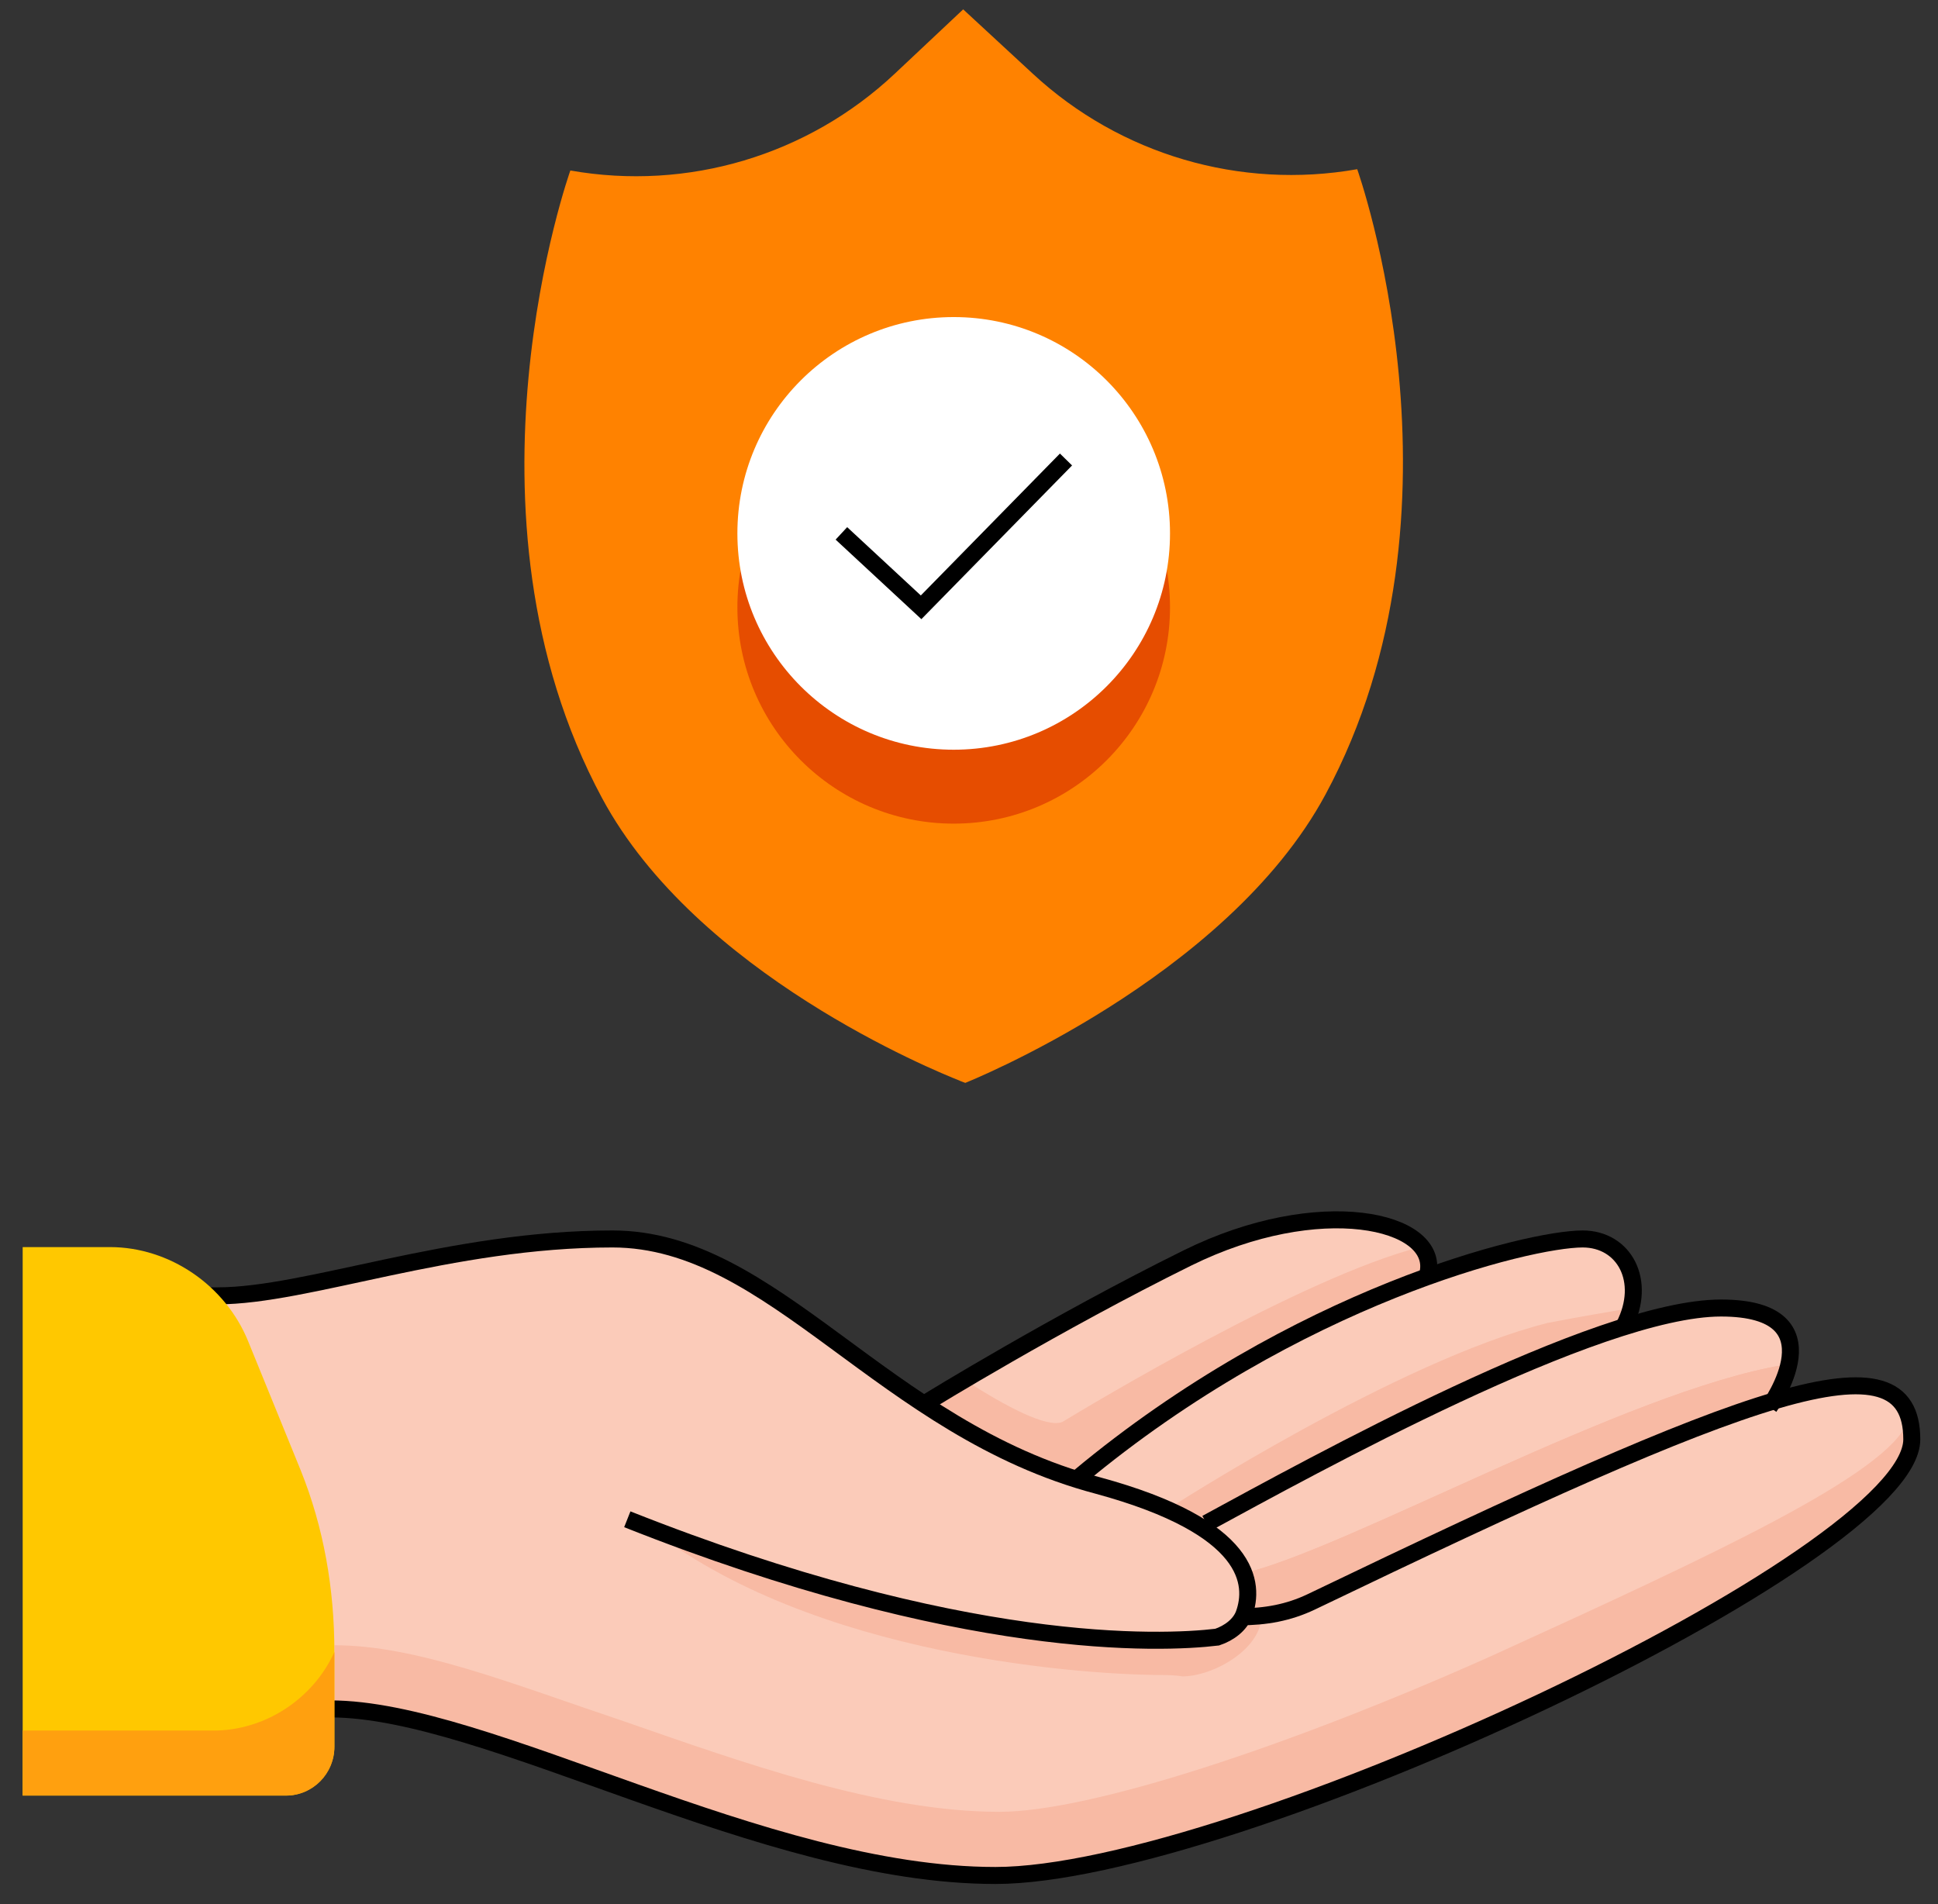 <svg width="57" height="56" viewBox="0 0 57 56" fill="none" xmlns="http://www.w3.org/2000/svg">
<rect x="0" y="0" width="57" height="56" fill="#333333" stroke="none"/>
<g clip-path="url(#clip0_1259_22268)">
<path d="M51.922 41.337C51.922 41.337 54.135 38.429 50.499 38.429C49.709 38.429 48.721 38.668 47.733 38.987C48.404 37.633 47.733 36.438 46.508 36.438C45.836 36.438 44.176 36.756 41.963 37.553C42.279 36 38.762 35.203 34.889 37.115C31.017 39.027 27.262 41.257 27.262 41.337C23.943 39.106 21.295 36.438 18.094 36.438C13.352 36.438 9.163 38.111 6.476 38.111C6.792 38.429 9.677 46.674 9.677 48.586V50.259C14.3 50.259 22.401 55.158 29.238 55.158C36.193 55.038 56.19 45.798 56.19 42.333C56.229 40.7 55.004 40.341 51.922 41.337Z" fill="#FBCBB9"/>
<path d="M43.86 48.705C37.893 51.374 32.044 53.286 29.396 53.286C25.879 53.286 21.888 51.852 18.331 50.617C15.011 49.502 12.245 48.387 9.835 48.387V48.506V50.179C14.458 50.179 22.559 55.078 29.396 55.078C36.233 55.078 56.229 45.837 56.229 42.372C56.229 42.133 56.229 41.934 56.111 41.815C55.478 43.368 50.499 45.678 43.86 48.705Z" fill="#F8BAA4"/>
<path d="M52.475 40.142C47.852 40.899 39.553 45.599 36.549 46.276C36.668 46.714 36.668 47.032 36.549 47.391C36.549 47.51 36.431 47.51 36.431 47.63C37.103 47.63 37.853 47.51 38.525 47.192C44.809 44.205 49.116 42.173 51.882 41.297C51.922 41.217 52.357 40.66 52.475 40.142Z" fill="#F8BAA4"/>
<path d="M34.258 49.263C31.491 49.263 23.192 48.586 18.569 44.483C27.619 48.068 32.361 48.068 35.68 47.948C36.233 47.829 36.55 47.63 36.55 47.51H37.103C37.103 48.506 35.68 49.303 34.771 49.303C34.574 49.263 34.258 49.263 34.258 49.263Z" fill="#F8BAA4"/>
<path d="M41.766 36.677C38.328 37.553 32.044 41.337 31.254 41.815C30.819 42.014 29.594 41.377 28.369 40.58C27.579 41.018 27.144 41.337 27.144 41.337C28.488 42.213 30.029 43.01 31.689 43.567C35.324 40.58 39.078 38.668 41.963 37.672C42.082 37.234 42.003 36.876 41.766 36.677Z" fill="#F8BAA4"/>
<path d="M35.483 44.921C38.012 43.487 43.663 40.261 47.733 39.027C47.615 39.027 47.852 39.027 47.733 39.027C47.852 38.788 47.97 38.589 47.97 38.469C47.299 38.589 46.548 38.708 45.52 38.907C41.094 40.022 34.376 44.364 34.376 44.364C34.811 44.483 35.127 44.682 35.483 44.921Z" fill="#F8BAA4"/>
<path d="M52.475 40.142C47.852 40.899 39.553 45.599 36.549 46.276C36.668 46.714 36.668 47.032 36.549 47.391C36.549 47.51 36.431 47.51 36.431 47.63C37.103 47.63 37.853 47.51 38.525 47.192C44.809 44.205 49.116 42.173 51.882 41.297C51.922 41.337 52.357 40.779 52.475 40.142Z" fill="#F8BAA4"/>
<path d="M9.716 50.259C14.339 50.259 22.441 55.158 29.277 55.158C36.233 55.158 56.229 45.798 56.229 42.333C56.229 39.106 51.487 40.899 38.564 47.112C37.892 47.431 37.221 47.55 36.47 47.55" stroke="black" stroke-width="0.5" stroke-miterlimit="10"/>
<path d="M35.483 44.802C38.565 43.129 46.983 38.469 50.618 38.469C54.136 38.469 52.041 41.377 52.041 41.377" stroke="black" stroke-width="0.5" stroke-miterlimit="10"/>
<path d="M31.729 43.448C38.131 38.111 44.967 36.438 46.548 36.438C47.773 36.438 48.445 37.672 47.773 38.987" stroke="black" stroke-width="0.5" stroke-miterlimit="10"/>
<path d="M42.002 37.434C42.318 35.88 38.801 35.084 34.928 36.995C31.056 38.907 27.301 41.217 27.301 41.217" stroke="black" stroke-width="0.5" stroke-miterlimit="10"/>
<path d="M6.121 38.111H6.397C9.045 38.111 13.234 36.438 18.015 36.438C22.758 36.438 25.959 42.014 32.282 43.687C36.826 44.921 36.905 46.594 36.589 47.471C36.471 47.789 36.154 48.028 35.799 48.148C34.139 48.347 28.29 48.586 18.45 44.682" stroke="black" stroke-width="0.5" stroke-miterlimit="10"/>
<path d="M0.667 36.677V52.808H8.412C9.203 52.808 9.835 52.131 9.835 51.374V48.586C9.835 46.714 9.519 44.921 8.847 43.249L7.306 39.465C6.634 37.792 4.974 36.677 3.235 36.677H0.667Z" fill="#FFC800"/>
<path d="M6.278 50.896H0.667V52.808H8.412C9.203 52.808 9.835 52.17 9.835 51.374V48.586C9.203 49.98 7.78 50.896 6.278 50.896Z" fill="#FFA00F"/>
<path fill-rule="evenodd" clip-rule="evenodd" d="M28.329 0.275L26.315 2.169C23.762 4.569 20.226 5.624 16.775 5.014C16.775 5.014 13.184 15.07 17.711 23.478C20.491 28.641 27.501 31.497 28.226 31.782L28.227 31.785L28.39 31.848C28.39 31.848 36.064 28.791 38.985 23.366C43.494 14.991 39.918 4.976 39.918 4.976C36.477 5.584 32.95 4.548 30.385 2.176L28.426 0.365L28.426 0.365L28.329 0.275Z" fill="#FF8200"/>
<ellipse cx="28.05" cy="17.861" rx="6.362" ry="6.362" fill="#E64D00"/>
<circle cx="28.05" cy="15.687" r="6.362" fill="white"/>
<path d="M24.747 15.687L27.091 17.861L31.353 13.514" stroke="black" stroke-width="0.5"/>
</g>
<defs>
<clipPath id="clip0_1259_22268">
<rect width="56" height="56" fill="white" transform="translate(0.667)"/>
</clipPath>
</defs>
</svg>
